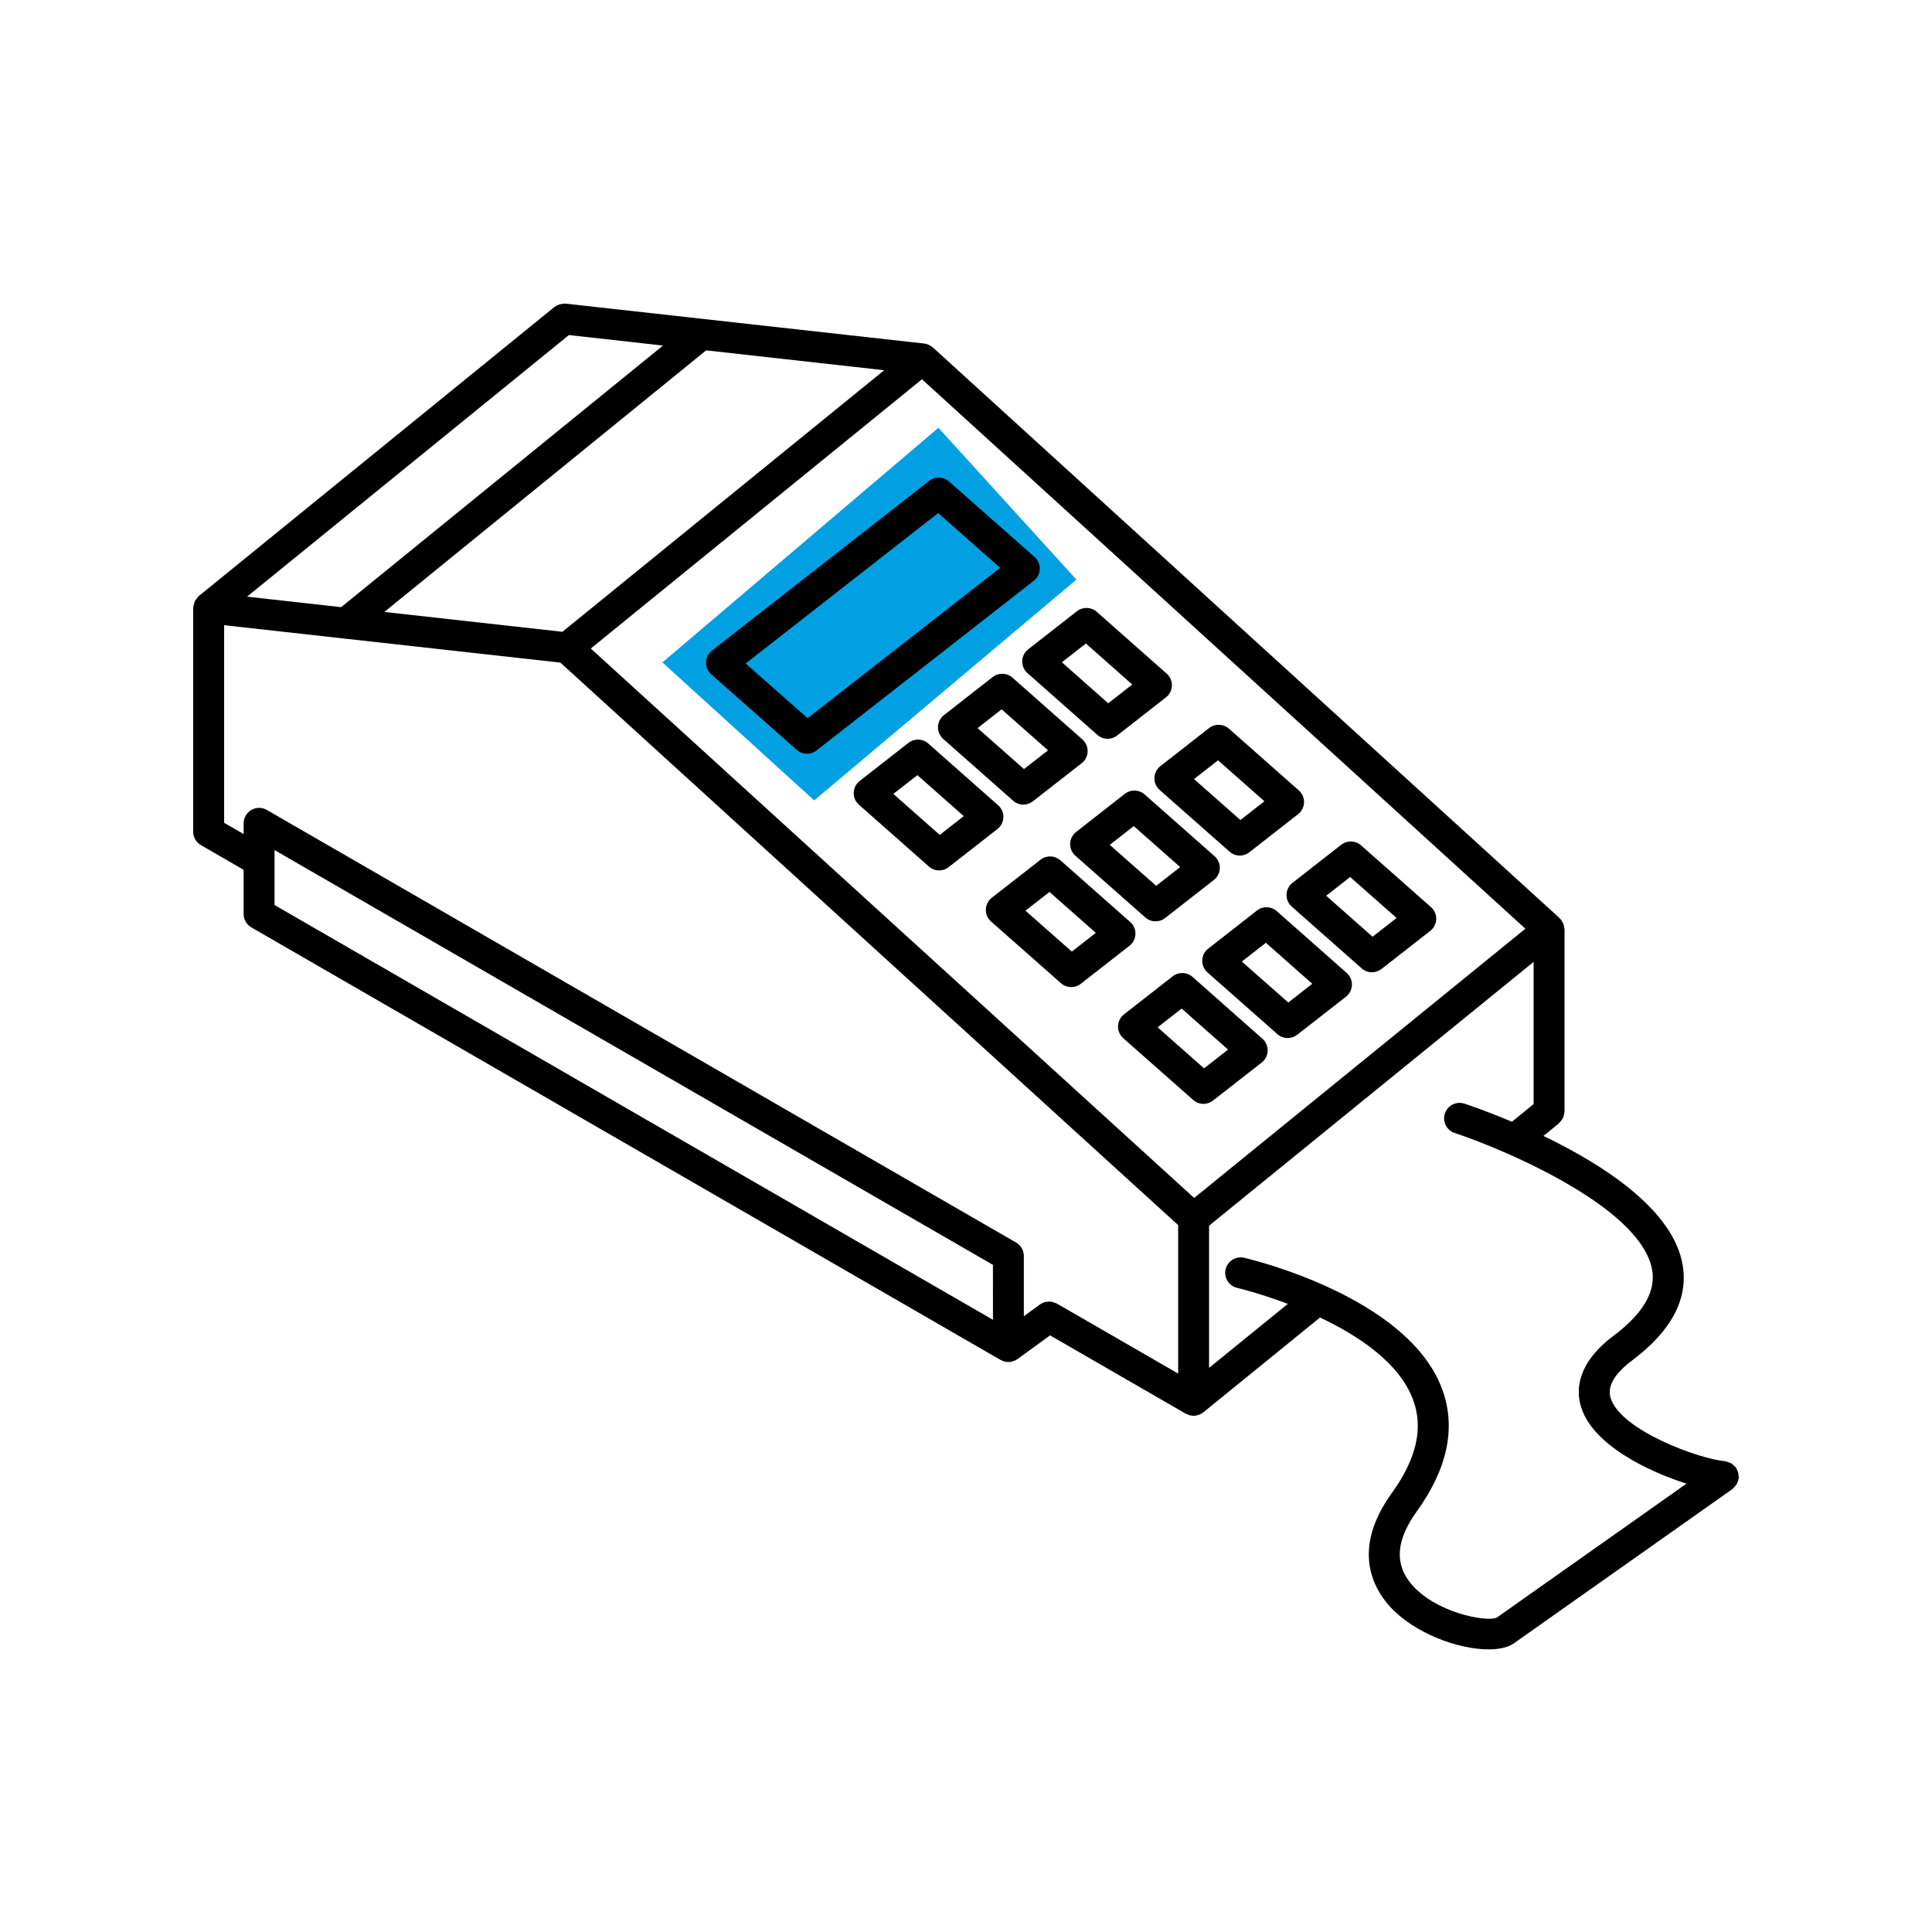 <svg width="70" height="70" viewBox="0 0 70 70" fill="none" xmlns="http://www.w3.org/2000/svg">
<path d="M24 24L34 15.5L39 21L29.5 29L24 24Z" fill="#01A0E3"/>
<path d="M37.672 20.616C37.678 20.45 37.608 20.29 37.483 20.18L34.383 17.443C34.182 17.265 33.881 17.256 33.668 17.421L25.796 23.572C25.665 23.674 25.586 23.83 25.58 23.996C25.575 24.163 25.645 24.323 25.77 24.433L28.868 27.17C28.974 27.263 29.106 27.309 29.239 27.309C29.36 27.309 29.483 27.27 29.583 27.191L37.458 21.04C37.588 20.938 37.667 20.782 37.672 20.616ZM29.261 26.022L27.016 24.039L33.991 18.59L36.237 20.573L29.261 26.022Z" fill="black"/>
<path d="M37.037 23.952C37.032 24.118 37.102 24.278 37.227 24.388L39.761 26.628C39.866 26.721 39.999 26.768 40.132 26.768C40.253 26.768 40.375 26.729 40.476 26.649L42.244 25.268C42.375 25.166 42.455 25.011 42.46 24.843C42.465 24.677 42.396 24.517 42.271 24.407L39.737 22.167C39.535 21.989 39.234 21.98 39.021 22.145L37.253 23.526C37.121 23.63 37.042 23.785 37.037 23.952ZM39.344 23.316L41.024 24.801L40.153 25.481L38.473 23.995L39.344 23.316Z" fill="black"/>
<path d="M39.407 27.229C39.412 27.062 39.343 26.902 39.218 26.792L36.683 24.552C36.481 24.374 36.18 24.365 35.967 24.53L34.2 25.911C34.069 26.014 33.99 26.17 33.985 26.336C33.98 26.502 34.049 26.663 34.174 26.773L36.708 29.012C36.813 29.105 36.946 29.152 37.079 29.152C37.2 29.152 37.322 29.113 37.423 29.033L39.192 27.652C39.323 27.551 39.402 27.395 39.407 27.229ZM37.101 27.865L35.42 26.38L36.291 25.7L37.972 27.186L37.101 27.865Z" fill="black"/>
<path d="M36.355 29.613C36.36 29.447 36.29 29.287 36.165 29.177L33.631 26.937C33.43 26.759 33.128 26.75 32.916 26.915L31.148 28.296C31.017 28.398 30.937 28.553 30.932 28.721C30.927 28.887 30.996 29.047 31.121 29.157L33.657 31.397C33.762 31.49 33.894 31.537 34.027 31.537C34.149 31.537 34.271 31.498 34.372 31.418L36.139 30.037C36.271 29.936 36.349 29.78 36.355 29.613ZM34.049 30.25L32.367 28.765L33.239 28.085L34.919 29.57L34.049 30.25Z" fill="black"/>
<path d="M41.826 28.184C41.821 28.351 41.891 28.511 42.016 28.621L44.55 30.859C44.655 30.952 44.788 30.999 44.921 30.999C45.042 30.999 45.164 30.959 45.265 30.88L47.032 29.499C47.163 29.397 47.242 29.241 47.248 29.075C47.253 28.908 47.183 28.748 47.059 28.638L44.525 26.4C44.323 26.222 44.022 26.213 43.809 26.378L42.042 27.759C41.91 27.862 41.831 28.018 41.826 28.184ZM44.132 27.548L45.812 29.031L44.943 29.711L43.262 28.227L44.132 27.548Z" fill="black"/>
<path d="M41.498 33.242C41.603 33.335 41.735 33.382 41.868 33.382C41.99 33.382 42.111 33.343 42.213 33.263L43.98 31.883C44.111 31.781 44.19 31.626 44.196 31.459C44.201 31.292 44.131 31.132 44.006 31.022L41.471 28.783C41.269 28.605 40.969 28.595 40.755 28.762L38.989 30.143C38.858 30.245 38.779 30.401 38.774 30.568C38.769 30.734 38.838 30.894 38.963 31.004L41.498 33.242ZM41.078 29.931L42.76 31.416L41.89 32.095L40.209 30.611L41.078 29.931Z" fill="black"/>
<path d="M41.139 33.842C41.144 33.676 41.075 33.516 40.95 33.406L38.418 31.169C38.217 30.992 37.916 30.982 37.703 31.147L35.935 32.527C35.804 32.629 35.724 32.785 35.719 32.951C35.714 33.118 35.783 33.278 35.908 33.388L38.442 35.625C38.548 35.718 38.68 35.765 38.813 35.765C38.935 35.765 39.057 35.726 39.158 35.646L40.924 34.266C41.055 34.165 41.133 34.009 41.139 33.842ZM38.835 34.478L37.154 32.996L38.025 32.317L39.703 33.799L38.835 34.478Z" fill="black"/>
<path d="M51.848 32.867L49.312 30.628C49.109 30.45 48.809 30.441 48.596 30.606L46.829 31.987C46.698 32.089 46.619 32.245 46.614 32.411C46.608 32.578 46.678 32.738 46.803 32.848L49.338 35.088C49.444 35.181 49.576 35.227 49.709 35.227C49.83 35.227 49.953 35.188 50.053 35.109L51.822 33.727C51.953 33.625 52.032 33.469 52.037 33.303C52.042 33.137 51.973 32.978 51.848 32.867L51.848 32.867ZM49.731 33.94L48.05 32.455L48.919 31.776L50.601 33.26L49.731 33.94Z" fill="black"/>
<path d="M46.258 33.011C46.056 32.833 45.755 32.824 45.543 32.989L43.775 34.371C43.644 34.473 43.564 34.629 43.559 34.795C43.554 34.962 43.623 35.122 43.748 35.232L46.285 37.471C46.39 37.563 46.523 37.61 46.655 37.61C46.777 37.61 46.898 37.571 47 37.492L48.767 36.113C48.898 36.01 48.977 35.855 48.983 35.688C48.988 35.522 48.918 35.362 48.793 35.251L46.258 33.011ZM46.677 36.323L44.994 34.839L45.865 34.159L47.546 35.644L46.677 36.323Z" fill="black"/>
<path d="M43.206 35.394C43.005 35.216 42.704 35.207 42.49 35.372L40.723 36.754C40.592 36.857 40.514 37.013 40.508 37.179C40.503 37.346 40.572 37.505 40.697 37.615L43.233 39.855C43.338 39.948 43.471 39.995 43.603 39.995C43.725 39.995 43.846 39.956 43.948 39.877L45.715 38.497C45.846 38.395 45.925 38.239 45.931 38.072C45.936 37.906 45.866 37.746 45.741 37.636L43.206 35.394ZM43.625 38.707L41.943 37.222L42.814 36.542L44.495 38.029L43.625 38.707Z" fill="black"/>
<path d="M62.966 53.666C62.976 53.633 62.989 53.603 62.993 53.569C62.994 53.56 62.999 53.554 63 53.545C63.002 53.518 62.992 53.494 62.991 53.468C62.988 53.429 62.987 53.391 62.977 53.352C62.966 53.315 62.948 53.281 62.931 53.247C62.919 53.223 62.915 53.197 62.898 53.175C62.893 53.167 62.886 53.164 62.88 53.158C62.856 53.127 62.826 53.103 62.796 53.078C62.77 53.056 62.747 53.031 62.718 53.015C62.688 52.998 62.654 52.99 62.62 52.979C62.584 52.967 62.55 52.952 62.513 52.948C62.504 52.946 62.496 52.94 62.487 52.94C61.601 52.867 58.697 51.833 58.35 50.632C58.233 50.222 58.499 49.768 59.143 49.285C60.554 48.225 61.168 47.07 60.969 45.85C60.638 43.824 58.061 42.186 55.922 41.157L56.479 40.704C56.487 40.697 56.49 40.688 56.497 40.682C56.527 40.655 56.548 40.623 56.572 40.592C56.591 40.563 56.614 40.538 56.628 40.508C56.643 40.478 56.648 40.445 56.658 40.411C56.668 40.373 56.679 40.336 56.681 40.297C56.681 40.286 56.686 40.279 56.686 40.269V33.674C56.686 33.651 56.675 33.63 56.672 33.608C56.667 33.565 56.661 33.524 56.646 33.483C56.635 33.45 56.617 33.423 56.599 33.393C56.585 33.369 56.579 33.343 56.561 33.322C56.551 33.31 56.537 33.304 56.526 33.293C56.517 33.284 56.513 33.27 56.503 33.261L33.802 12.59C33.778 12.568 33.749 12.554 33.722 12.537C33.706 12.527 33.691 12.514 33.673 12.505C33.615 12.476 33.553 12.455 33.487 12.447L20.502 11.002H20.5C20.449 10.996 20.397 11.006 20.347 11.014C20.254 11.031 20.166 11.062 20.092 11.12C20.091 11.121 20.089 11.121 20.087 11.123L7.207 21.592C7.204 21.595 7.202 21.6 7.198 21.603C7.195 21.605 7.19 21.606 7.187 21.609C7.166 21.627 7.157 21.653 7.14 21.674C7.11 21.709 7.079 21.743 7.059 21.783C7.047 21.81 7.043 21.838 7.035 21.866C7.021 21.91 7.008 21.953 7.005 22C7.005 22.009 7 22.017 7 22.027V30.136C7 30.336 7.106 30.521 7.28 30.621L8.826 31.514L8.826 33.115C8.826 33.315 8.932 33.5 9.106 33.601L36.256 49.275C36.263 49.278 36.27 49.28 36.278 49.283C36.288 49.289 36.297 49.291 36.307 49.296C36.38 49.329 36.457 49.35 36.536 49.35H36.536C36.537 49.35 36.538 49.349 36.539 49.349C36.592 49.349 36.643 49.34 36.693 49.325C36.71 49.32 36.725 49.312 36.741 49.306C36.766 49.296 36.792 49.289 36.816 49.275C36.826 49.269 36.833 49.261 36.842 49.254C36.85 49.249 36.858 49.248 36.865 49.242L38.046 48.383L42.965 51.222C42.976 51.228 42.986 51.23 42.996 51.235C43.009 51.241 43.021 51.246 43.033 51.25C43.102 51.279 43.173 51.297 43.245 51.297H43.246C43.246 51.297 43.247 51.297 43.248 51.297C43.303 51.297 43.358 51.285 43.411 51.269C43.428 51.264 43.445 51.256 43.461 51.249C43.482 51.24 43.505 51.235 43.525 51.222C43.542 51.213 43.555 51.199 43.57 51.187C43.579 51.181 43.59 51.178 43.599 51.172L47.827 47.736C49.227 48.398 50.694 49.373 51.194 50.703C51.581 51.734 51.329 52.848 50.421 54.107C48.963 56.13 49.756 57.544 50.358 58.206C51.243 59.181 52.838 59.76 53.935 59.76C54.283 59.76 54.581 59.702 54.791 59.58C54.797 59.576 54.8 59.571 54.805 59.567C54.814 59.562 54.823 59.56 54.832 59.554L62.763 53.956C62.773 53.948 62.777 53.939 62.786 53.93C62.819 53.905 62.845 53.873 62.87 53.841C62.889 53.818 62.91 53.796 62.925 53.769C62.943 53.738 62.954 53.703 62.965 53.667L62.966 53.666ZM43.267 43.404L21.405 23.497L33.405 13.742L55.267 33.649L43.267 43.404ZM8.951 21.618L20.612 12.14L24.022 12.52L12.361 21.998L8.951 21.618ZM25.585 12.694L32.036 13.414L20.377 22.891L13.925 22.172L25.585 12.694ZM35.977 47.819L9.947 32.791L9.947 30.8L35.976 45.828L35.977 47.819ZM42.687 49.767L38.29 47.229C38.26 47.212 38.227 47.209 38.196 47.197C38.161 47.185 38.129 47.167 38.092 47.162C38.038 47.154 37.985 47.16 37.932 47.168C37.915 47.171 37.897 47.168 37.88 47.172C37.803 47.19 37.729 47.225 37.665 47.275L37.096 47.689V45.505C37.096 45.305 36.99 45.12 36.816 45.02L9.668 29.346C9.495 29.245 9.282 29.245 9.108 29.346C8.934 29.446 8.828 29.631 8.828 29.83V30.22L8.121 29.812V22.652L12.476 23.137C12.493 23.138 12.509 23.147 12.525 23.147C12.532 23.147 12.537 23.145 12.544 23.144L20.304 24.008L42.687 44.388V49.767L42.687 49.767ZM51.118 57.373C50.519 56.647 50.589 55.793 51.331 54.763C52.459 53.197 52.767 51.698 52.244 50.309C50.99 46.974 45.318 45.627 45.078 45.571C44.778 45.503 44.476 45.689 44.406 45.99C44.336 46.291 44.524 46.592 44.825 46.662C44.846 46.666 45.637 46.856 46.661 47.241L43.807 49.561V44.409L55.566 34.851V40.003L54.781 40.642C53.927 40.282 53.267 40.056 53.059 39.987C52.766 39.891 52.449 40.049 52.351 40.343C52.254 40.636 52.413 40.953 52.706 41.05C53.182 41.208 53.858 41.463 54.605 41.792C54.621 41.8 54.636 41.806 54.652 41.813C56.828 42.775 59.591 44.358 59.864 46.031C59.991 46.807 59.523 47.6 58.471 48.39C57.158 49.376 57.096 50.322 57.275 50.943C57.673 52.322 59.66 53.295 61.105 53.756L54.224 58.614C53.834 58.774 51.993 58.431 51.118 57.373Z" fill="black"/>
</svg>
